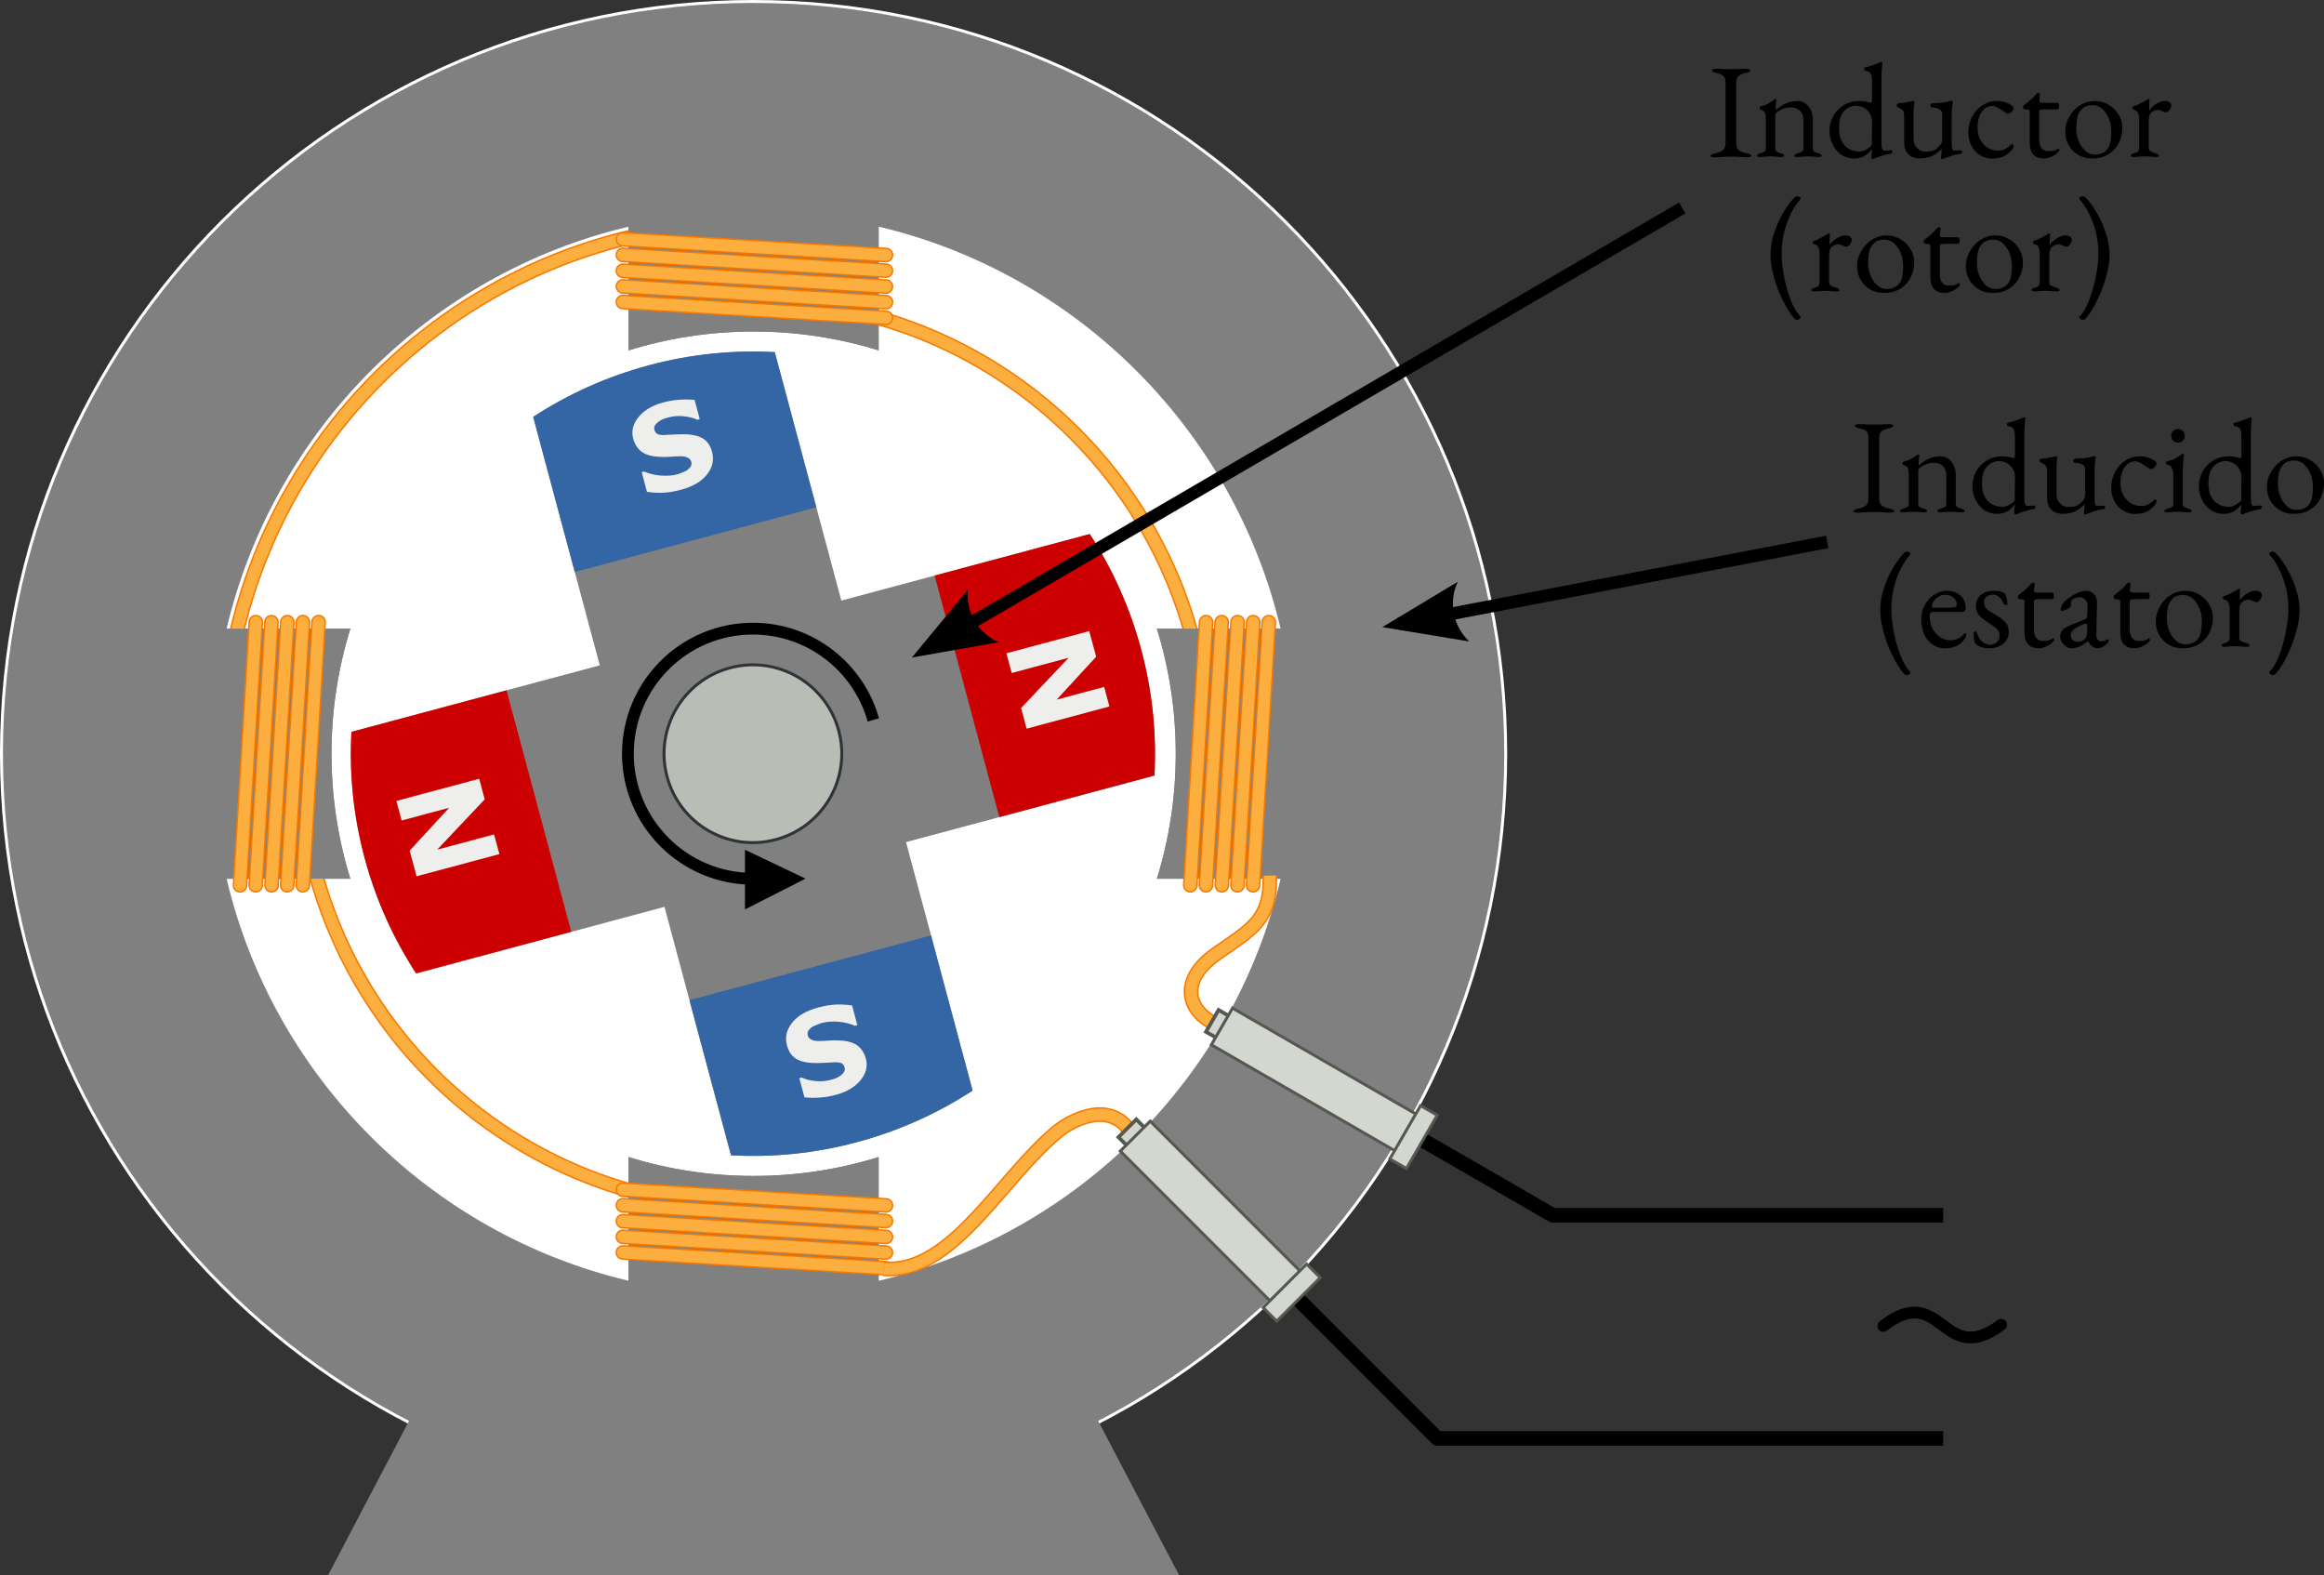<?xml version="1.0" encoding="UTF-8" standalone="no"?>
<svg
   width="276.64pt"
   height="187.5pt"
   viewBox="0 0 276.64 187.5"
   version="1.1"
   id="svg125"
   sodipodi:docname="alternador.svg"
   inkscape:version="1.3.2 (091e20e, 2023-11-25)"
   xmlns:inkscape="http://www.inkscape.org/namespaces/inkscape"
   xmlns:sodipodi="http://sodipodi.sourceforge.net/DTD/sodipodi-0.dtd"
   xmlns:xlink="http://www.w3.org/1999/xlink"
   xmlns="http://www.w3.org/2000/svg"
   xmlns:svg="http://www.w3.org/2000/svg">
  <rect x="0" y="0" width="276.64" height="187.5" fill="#333333" stroke="none"/>
  <sodipodi:namedview
     id="namedview125"
     pagecolor="#ffffff"
     bordercolor="#000000"
     borderopacity="0.25"
     inkscape:showpageshadow="2"
     inkscape:pageopacity="0.0"
     inkscape:pagecheckerboard="0"
     inkscape:deskcolor="#d1d1d1"
     inkscape:document-units="pt"
     inkscape:zoom="0.94400207"
     inkscape:cx="184.85129"
     inkscape:cy="124.99973"
     inkscape:window-width="1376"
     inkscape:window-height="449"
     inkscape:window-x="0"
     inkscape:window-y="25"
     inkscape:window-maximized="0"
     inkscape:current-layer="svg125" />
  <defs
     id="defs16">
    <g
       id="g14">
      <g
         id="glyph-0-0">
        <path
           d="M 0.766 0.078 C 0.629 0.078 0.516 0.062 0.422 0.031 C 0.336 0.008 0.297 -0.031 0.297 -0.094 C 0.297 -0.219 0.473 -0.316 0.828 -0.391 C 1.234 -0.461 1.539 -0.582 1.75 -0.75 C 1.969 -0.926 2.078 -1.195 2.078 -1.562 L 2.078 -8.797 C 2.078 -9.172 2 -9.438 1.844 -9.594 C 1.688 -9.758 1.41 -9.879 1.016 -9.953 C 0.66 -10.016 0.484 -10.117 0.484 -10.266 C 0.484 -10.336 0.523 -10.383 0.609 -10.406 C 0.691 -10.438 0.801 -10.453 0.938 -10.453 C 1.227 -10.453 1.469 -10.445 1.656 -10.438 C 1.844 -10.426 2.02 -10.414 2.188 -10.406 C 2.363 -10.406 2.57 -10.406 2.812 -10.406 C 3.051 -10.406 3.242 -10.406 3.391 -10.406 C 3.535 -10.414 3.691 -10.426 3.859 -10.438 C 4.035 -10.445 4.27 -10.453 4.562 -10.453 C 4.695 -10.453 4.805 -10.438 4.891 -10.406 C 4.984 -10.383 5.031 -10.336 5.031 -10.266 C 5.031 -10.191 4.984 -10.129 4.891 -10.078 C 4.805 -10.023 4.676 -9.984 4.5 -9.953 C 4.102 -9.879 3.812 -9.758 3.625 -9.594 C 3.445 -9.438 3.359 -9.172 3.359 -8.797 L 3.359 -1.562 C 3.359 -1.195 3.469 -0.926 3.688 -0.75 C 3.914 -0.582 4.227 -0.461 4.625 -0.391 C 4.801 -0.359 4.93 -0.316 5.016 -0.266 C 5.109 -0.223 5.156 -0.164 5.156 -0.094 C 5.156 -0.031 5.109 0.008 5.016 0.031 C 4.93 0.062 4.82 0.078 4.688 0.078 C 4.395 0.078 4.156 0.066 3.969 0.047 C 3.789 0.035 3.613 0.023 3.438 0.016 C 3.27 0.004 3.062 0 2.812 0 C 2.551 0 2.32 0.004 2.125 0.016 C 1.926 0.023 1.723 0.035 1.516 0.047 C 1.305 0.066 1.055 0.078 0.766 0.078 Z M 0.766 0.078 "
           id="path1" />
      </g>
      <g
         id="glyph-0-1">
        <path
           d="M 0.703 0.047 C 0.609 0.047 0.531 0.031 0.469 0 C 0.414 -0.02 0.391 -0.062 0.391 -0.125 C 0.391 -0.207 0.422 -0.266 0.484 -0.297 C 0.547 -0.328 0.633 -0.359 0.75 -0.391 C 0.906 -0.43 1.055 -0.488 1.203 -0.562 C 1.359 -0.633 1.438 -0.773 1.438 -0.984 L 1.438 -4.438 C 1.438 -4.719 1.406 -4.957 1.344 -5.156 C 1.289 -5.363 1.125 -5.504 0.844 -5.578 C 0.801 -5.598 0.766 -5.625 0.734 -5.656 C 0.703 -5.688 0.688 -5.734 0.688 -5.797 C 0.688 -5.91 0.734 -5.973 0.828 -5.984 C 1.203 -6.078 1.504 -6.191 1.734 -6.328 C 1.973 -6.473 2.207 -6.629 2.438 -6.797 C 2.469 -6.816 2.492 -6.832 2.516 -6.844 C 2.547 -6.863 2.578 -6.875 2.609 -6.875 C 2.629 -6.875 2.645 -6.863 2.656 -6.844 C 2.676 -6.82 2.688 -6.797 2.688 -6.766 C 2.688 -6.691 2.672 -6.539 2.641 -6.312 C 2.617 -6.082 2.609 -5.895 2.609 -5.75 C 2.609 -5.707 2.609 -5.664 2.609 -5.625 C 2.617 -5.582 2.629 -5.555 2.641 -5.547 C 3.016 -5.898 3.41 -6.164 3.828 -6.344 C 4.254 -6.531 4.719 -6.625 5.219 -6.625 C 5.738 -6.625 6.172 -6.41 6.516 -5.984 C 6.859 -5.555 7.031 -5.031 7.031 -4.406 L 7.031 -0.984 C 7.031 -0.773 7.102 -0.633 7.25 -0.562 C 7.395 -0.5 7.551 -0.441 7.719 -0.391 C 7.801 -0.359 7.879 -0.32 7.953 -0.281 C 8.035 -0.238 8.078 -0.176 8.078 -0.094 C 8.078 -0.031 8.039 0.004 7.969 0.016 C 7.895 0.035 7.828 0.047 7.766 0.047 C 7.547 0.047 7.379 0.035 7.266 0.016 C 7.148 0.004 7.035 -0.004 6.922 -0.016 C 6.816 -0.023 6.672 -0.031 6.484 -0.031 C 6.297 -0.031 6.145 -0.023 6.031 -0.016 C 5.914 -0.004 5.797 0.004 5.672 0.016 C 5.547 0.035 5.379 0.047 5.172 0.047 C 5.117 0.047 5.051 0.035 4.969 0.016 C 4.883 0.004 4.844 -0.031 4.844 -0.094 C 4.844 -0.176 4.883 -0.238 4.969 -0.281 C 5.051 -0.32 5.133 -0.359 5.219 -0.391 C 5.375 -0.441 5.523 -0.5 5.672 -0.562 C 5.828 -0.633 5.906 -0.773 5.906 -0.984 L 5.906 -4.359 C 5.906 -4.828 5.773 -5.191 5.516 -5.453 C 5.254 -5.711 4.906 -5.848 4.469 -5.859 C 4.082 -5.859 3.742 -5.797 3.453 -5.672 C 3.172 -5.547 2.914 -5.395 2.688 -5.219 C 2.645 -5.176 2.613 -5.117 2.594 -5.047 C 2.57 -4.973 2.562 -4.906 2.562 -4.844 L 2.562 -0.984 C 2.562 -0.773 2.633 -0.633 2.781 -0.562 C 2.938 -0.488 3.094 -0.43 3.25 -0.391 C 3.488 -0.316 3.609 -0.227 3.609 -0.125 C 3.609 -0.062 3.582 -0.02 3.531 0 C 3.477 0.031 3.398 0.047 3.297 0.047 C 3.078 0.047 2.906 0.035 2.781 0.016 C 2.664 0.004 2.551 -0.004 2.438 -0.016 C 2.332 -0.023 2.188 -0.031 2 -0.031 C 1.82 -0.031 1.676 -0.023 1.562 -0.016 C 1.445 -0.004 1.328 0.004 1.203 0.016 C 1.086 0.035 0.922 0.047 0.703 0.047 Z M 0.703 0.047 "
           id="path2" />
      </g>
      <g
         id="glyph-0-2">
        <path
           d="M 5.719 0.297 C 5.695 0.297 5.66 0.273 5.609 0.234 C 5.555 0.191 5.531 0.16 5.531 0.141 C 5.531 0.035 5.539 -0.113 5.562 -0.312 C 5.594 -0.508 5.609 -0.676 5.609 -0.812 L 5.609 -0.906 C 5.453 -0.664 5.195 -0.414 4.844 -0.156 C 4.488 0.094 4.047 0.219 3.516 0.219 C 2.91 0.219 2.383 0.062 1.938 -0.25 C 1.5 -0.57 1.16 -0.984 0.922 -1.484 C 0.68 -1.984 0.562 -2.504 0.562 -3.047 C 0.562 -3.66 0.703 -4.238 0.984 -4.781 C 1.273 -5.32 1.691 -5.766 2.234 -6.109 C 2.773 -6.453 3.414 -6.625 4.156 -6.625 C 4.375 -6.625 4.594 -6.602 4.812 -6.562 C 5.031 -6.531 5.195 -6.492 5.312 -6.453 C 5.406 -6.422 5.473 -6.406 5.516 -6.406 C 5.586 -6.406 5.625 -6.531 5.625 -6.781 L 5.625 -9.062 C 5.625 -9.5 5.555 -9.789 5.422 -9.938 C 5.285 -10.082 5.086 -10.176 4.828 -10.219 C 4.734 -10.238 4.688 -10.312 4.688 -10.438 C 4.688 -10.531 4.727 -10.594 4.812 -10.625 C 5.281 -10.738 5.645 -10.848 5.906 -10.953 C 6.176 -11.066 6.391 -11.156 6.547 -11.219 C 6.586 -11.238 6.625 -11.25 6.656 -11.25 C 6.695 -11.258 6.727 -11.266 6.75 -11.266 C 6.812 -11.266 6.848 -11.234 6.859 -11.172 C 6.859 -11.109 6.848 -11 6.828 -10.844 C 6.816 -10.688 6.801 -10.457 6.781 -10.156 C 6.758 -9.863 6.75 -9.473 6.75 -8.984 L 6.75 -1.766 C 6.75 -1.398 6.773 -1.133 6.828 -0.969 C 6.879 -0.801 6.969 -0.719 7.094 -0.719 C 7.145 -0.719 7.234 -0.723 7.359 -0.734 C 7.492 -0.742 7.633 -0.754 7.781 -0.766 C 7.969 -0.773 8.062 -0.727 8.062 -0.625 C 8.062 -0.551 8.035 -0.484 7.984 -0.422 C 7.941 -0.367 7.895 -0.344 7.844 -0.344 C 7.539 -0.289 7.242 -0.223 6.953 -0.141 C 6.672 -0.066 6.344 0.047 5.969 0.203 C 5.883 0.242 5.828 0.27 5.797 0.281 C 5.773 0.289 5.75 0.297 5.719 0.297 Z M 4.094 -0.609 C 4.375 -0.609 4.645 -0.68 4.906 -0.828 C 5.176 -0.973 5.41 -1.16 5.609 -1.391 L 5.625 -4.266 C 5.625 -4.555 5.539 -4.836 5.375 -5.109 C 5.219 -5.391 4.988 -5.617 4.688 -5.797 C 4.395 -5.973 4.051 -6.062 3.656 -6.062 C 3.414 -6.062 3.141 -5.984 2.828 -5.828 C 2.523 -5.68 2.258 -5.422 2.031 -5.047 C 1.812 -4.672 1.703 -4.125 1.703 -3.406 C 1.703 -2.801 1.789 -2.312 1.969 -1.938 C 2.145 -1.57 2.363 -1.289 2.625 -1.094 C 2.895 -0.906 3.164 -0.773 3.438 -0.703 C 3.707 -0.641 3.926 -0.609 4.094 -0.609 Z M 4.094 -0.609 "
           id="path3" />
      </g>
      <g
         id="glyph-0-3">
        <path
           d="M 5.859 0.297 C 5.785 0.297 5.75 0.254 5.75 0.172 C 5.75 0.066 5.758 -0.086 5.781 -0.297 C 5.812 -0.504 5.828 -0.676 5.828 -0.812 C 5.828 -0.832 5.828 -0.848 5.828 -0.859 C 5.828 -0.879 5.828 -0.895 5.828 -0.906 C 5.41 -0.5 4.988 -0.207 4.562 -0.031 C 4.145 0.133 3.688 0.219 3.188 0.219 C 2.844 0.219 2.531 0.145 2.25 0 C 1.977 -0.133 1.758 -0.344 1.594 -0.625 C 1.438 -0.914 1.359 -1.27 1.359 -1.688 L 1.359 -4.922 C 1.359 -5.16 1.305 -5.348 1.203 -5.484 C 1.098 -5.629 0.922 -5.75 0.672 -5.844 C 0.617 -5.863 0.57 -5.891 0.531 -5.922 C 0.488 -5.953 0.469 -6.008 0.469 -6.094 C 0.469 -6.188 0.488 -6.25 0.531 -6.281 C 0.582 -6.32 0.641 -6.348 0.703 -6.359 C 1.066 -6.379 1.348 -6.406 1.547 -6.438 C 1.742 -6.477 1.988 -6.535 2.281 -6.609 C 2.32 -6.617 2.348 -6.625 2.359 -6.625 C 2.379 -6.625 2.398 -6.625 2.422 -6.625 C 2.535 -6.625 2.586 -6.551 2.578 -6.406 C 2.547 -6.156 2.52 -5.945 2.5 -5.781 C 2.488 -5.613 2.484 -5.41 2.484 -5.172 L 2.484 -2.047 C 2.484 -1.785 2.547 -1.547 2.672 -1.328 C 2.797 -1.117 2.961 -0.941 3.172 -0.797 C 3.379 -0.66 3.598 -0.594 3.828 -0.594 C 4.098 -0.594 4.336 -0.609 4.547 -0.641 C 4.754 -0.672 4.961 -0.758 5.172 -0.906 C 5.285 -1 5.43 -1.141 5.609 -1.328 C 5.797 -1.516 5.891 -1.773 5.891 -2.109 L 5.891 -5.047 C 5.891 -5.266 5.82 -5.43 5.688 -5.547 C 5.551 -5.66 5.395 -5.738 5.219 -5.781 C 5.051 -5.82 4.914 -5.844 4.812 -5.844 C 4.719 -5.844 4.641 -5.859 4.578 -5.891 C 4.516 -5.93 4.484 -6.004 4.484 -6.109 C 4.484 -6.203 4.516 -6.266 4.578 -6.297 C 4.648 -6.336 4.727 -6.359 4.812 -6.359 C 5.145 -6.367 5.422 -6.379 5.641 -6.391 C 5.859 -6.41 6.055 -6.438 6.234 -6.469 C 6.41 -6.508 6.594 -6.555 6.781 -6.609 C 6.801 -6.617 6.828 -6.625 6.859 -6.625 C 6.891 -6.633 6.914 -6.641 6.938 -6.641 C 7.082 -6.641 7.156 -6.582 7.156 -6.469 C 7.156 -6.457 7.148 -6.438 7.141 -6.406 C 7.141 -6.383 7.133 -6.352 7.125 -6.312 C 7.113 -6.281 7.098 -6.191 7.078 -6.047 C 7.066 -5.898 7.051 -5.742 7.031 -5.578 C 7.02 -5.422 7.016 -5.301 7.016 -5.219 L 7.016 -1.516 C 7.016 -1.234 7.039 -1.031 7.094 -0.906 C 7.156 -0.781 7.223 -0.719 7.297 -0.719 C 7.379 -0.719 7.504 -0.723 7.672 -0.734 C 7.836 -0.754 7.957 -0.766 8.031 -0.766 C 8.082 -0.766 8.133 -0.754 8.188 -0.734 C 8.238 -0.711 8.266 -0.656 8.266 -0.562 C 8.266 -0.477 8.242 -0.422 8.203 -0.391 C 8.16 -0.367 8.109 -0.352 8.047 -0.344 C 7.629 -0.281 7.27 -0.195 6.969 -0.094 C 6.676 0.008 6.41 0.109 6.172 0.203 C 6.141 0.211 6.094 0.227 6.031 0.25 C 5.969 0.281 5.91 0.297 5.859 0.297 Z M 5.859 0.297 "
           id="path4" />
      </g>
      <g
         id="glyph-0-4">
        <path
           d="M 3.406 0.234 C 2.875 0.234 2.391 0.098 1.953 -0.172 C 1.523 -0.441 1.188 -0.812 0.938 -1.281 C 0.688 -1.758 0.562 -2.289 0.562 -2.875 C 0.562 -3.57 0.711 -4.203 1.016 -4.766 C 1.316 -5.328 1.723 -5.773 2.234 -6.109 C 2.754 -6.453 3.32 -6.625 3.938 -6.625 C 4.625 -6.625 5.234 -6.438 5.766 -6.062 C 5.891 -5.969 5.953 -5.867 5.953 -5.766 C 5.953 -5.672 5.914 -5.57 5.844 -5.469 C 5.77 -5.363 5.676 -5.273 5.562 -5.203 C 5.457 -5.141 5.359 -5.109 5.266 -5.109 C 5.211 -5.109 5.16 -5.125 5.109 -5.156 C 5.055 -5.195 4.992 -5.238 4.922 -5.281 C 4.691 -5.457 4.43 -5.625 4.141 -5.781 C 3.859 -5.945 3.617 -6.031 3.422 -6.031 C 2.898 -6.031 2.473 -5.785 2.141 -5.297 C 1.816 -4.816 1.656 -4.18 1.656 -3.391 C 1.656 -2.891 1.766 -2.438 1.984 -2.031 C 2.203 -1.625 2.492 -1.301 2.859 -1.062 C 3.234 -0.832 3.645 -0.719 4.094 -0.719 C 4.406 -0.719 4.672 -0.77 4.891 -0.875 C 5.117 -0.977 5.359 -1.156 5.609 -1.406 C 5.629 -1.426 5.656 -1.441 5.688 -1.453 C 5.727 -1.473 5.758 -1.484 5.781 -1.484 C 5.895 -1.484 5.953 -1.41 5.953 -1.266 C 5.953 -1.203 5.93 -1.129 5.891 -1.047 C 5.859 -0.961 5.801 -0.867 5.719 -0.766 C 5.539 -0.555 5.332 -0.375 5.094 -0.219 C 4.863 -0.062 4.609 0.051 4.328 0.125 C 4.047 0.195 3.738 0.234 3.406 0.234 Z M 3.406 0.234 "
           id="path5" />
      </g>
      <g
         id="glyph-0-5">
        <path
           d="M 3.031 0.219 C 2.5 0.219 2.086 0.062 1.797 -0.25 C 1.504 -0.57 1.359 -1.051 1.359 -1.688 L 1.359 -5.391 C 1.359 -5.473 1.328 -5.531 1.266 -5.562 C 1.203 -5.602 1.062 -5.625 0.844 -5.625 L 0.75 -5.625 C 0.695 -5.625 0.648 -5.66 0.609 -5.734 C 0.578 -5.805 0.562 -5.879 0.562 -5.953 C 0.562 -5.973 0.578 -6.004 0.609 -6.047 C 0.641 -6.086 0.66 -6.113 0.672 -6.125 C 0.879 -6.281 1.07 -6.43 1.25 -6.578 C 1.426 -6.723 1.586 -6.867 1.734 -7.016 C 1.879 -7.16 2 -7.289 2.094 -7.406 C 2.145 -7.457 2.188 -7.5 2.219 -7.531 C 2.258 -7.57 2.312 -7.594 2.375 -7.594 C 2.426 -7.594 2.473 -7.582 2.516 -7.562 C 2.566 -7.539 2.586 -7.492 2.578 -7.422 L 2.5 -6.703 C 2.488 -6.586 2.516 -6.508 2.578 -6.469 C 2.641 -6.426 2.738 -6.406 2.875 -6.406 L 4.703 -6.406 C 4.742 -6.406 4.781 -6.367 4.812 -6.297 C 4.844 -6.223 4.859 -6.141 4.859 -6.047 C 4.859 -5.953 4.844 -5.859 4.812 -5.766 C 4.781 -5.672 4.742 -5.625 4.703 -5.625 L 3.125 -5.625 C 2.852 -5.625 2.676 -5.602 2.594 -5.562 C 2.52 -5.52 2.484 -5.395 2.484 -5.188 L 2.484 -2.031 C 2.484 -1.602 2.57 -1.266 2.75 -1.016 C 2.938 -0.773 3.195 -0.656 3.531 -0.656 C 3.844 -0.656 4.082 -0.676 4.25 -0.719 C 4.426 -0.77 4.582 -0.844 4.719 -0.938 C 4.738 -0.957 4.758 -0.969 4.781 -0.969 C 4.82 -0.969 4.848 -0.941 4.859 -0.891 C 4.879 -0.848 4.891 -0.801 4.891 -0.75 C 4.891 -0.695 4.801 -0.586 4.625 -0.422 C 4.457 -0.266 4.227 -0.117 3.938 0.016 C 3.656 0.148 3.352 0.219 3.031 0.219 Z M 3.031 0.219 "
           id="path6" />
      </g>
      <g
         id="glyph-0-6">
        <path
           d="M 3.75 0.219 C 3.145 0.219 2.602 0.082 2.125 -0.188 C 1.645 -0.469 1.266 -0.848 0.984 -1.328 C 0.703 -1.816 0.562 -2.367 0.562 -2.984 C 0.562 -3.43 0.648 -3.867 0.828 -4.297 C 1.004 -4.723 1.25 -5.113 1.562 -5.469 C 1.883 -5.82 2.258 -6.102 2.688 -6.312 C 3.113 -6.52 3.57 -6.625 4.062 -6.625 C 4.676 -6.625 5.234 -6.473 5.734 -6.172 C 6.234 -5.879 6.629 -5.488 6.922 -5 C 7.211 -4.508 7.359 -3.977 7.359 -3.406 C 7.359 -2.789 7.223 -2.203 6.953 -1.641 C 6.68 -1.086 6.273 -0.641 5.734 -0.297 C 5.203 0.047 4.539 0.219 3.75 0.219 Z M 4.078 -0.25 C 4.441 -0.25 4.766 -0.316 5.047 -0.453 C 5.336 -0.598 5.566 -0.828 5.734 -1.141 C 5.859 -1.379 5.941 -1.676 5.984 -2.031 C 6.023 -2.383 6.047 -2.719 6.047 -3.031 C 6.047 -3.539 5.953 -4.031 5.766 -4.5 C 5.578 -4.977 5.316 -5.367 4.984 -5.672 C 4.648 -5.973 4.254 -6.125 3.797 -6.125 C 3.504 -6.125 3.242 -6.078 3.016 -5.984 C 2.785 -5.898 2.578 -5.734 2.391 -5.484 C 2.172 -5.223 2.031 -4.898 1.969 -4.516 C 1.906 -4.129 1.875 -3.742 1.875 -3.359 C 1.875 -2.836 1.969 -2.336 2.156 -1.859 C 2.352 -1.391 2.613 -1.004 2.938 -0.703 C 3.27 -0.398 3.648 -0.25 4.078 -0.25 Z M 4.078 -0.25 "
           id="path7" />
      </g>
      <g
         id="glyph-0-7">
        <path
           d="M 0.781 0.047 C 0.676 0.047 0.598 0.031 0.547 0 C 0.492 -0.02 0.469 -0.062 0.469 -0.125 C 0.469 -0.207 0.5 -0.266 0.562 -0.297 C 0.625 -0.328 0.711 -0.359 0.828 -0.391 C 1.035 -0.441 1.188 -0.516 1.281 -0.609 C 1.383 -0.711 1.438 -0.836 1.438 -0.984 L 1.438 -4.438 C 1.438 -4.719 1.395 -4.961 1.312 -5.172 C 1.227 -5.391 1.051 -5.523 0.781 -5.578 C 0.738 -5.586 0.703 -5.613 0.672 -5.656 C 0.641 -5.707 0.625 -5.754 0.625 -5.797 C 0.625 -5.898 0.672 -5.961 0.766 -5.984 C 1.047 -6.066 1.336 -6.191 1.641 -6.359 C 1.941 -6.523 2.18 -6.66 2.359 -6.766 C 2.422 -6.805 2.469 -6.832 2.5 -6.844 C 2.539 -6.863 2.57 -6.875 2.594 -6.875 C 2.645 -6.875 2.672 -6.836 2.672 -6.766 C 2.672 -6.734 2.664 -6.656 2.656 -6.531 C 2.656 -6.406 2.648 -6.254 2.641 -6.078 C 2.641 -5.91 2.633 -5.738 2.625 -5.562 C 2.625 -5.539 2.633 -5.531 2.656 -5.531 C 2.82 -5.75 3.008 -5.938 3.219 -6.094 C 3.426 -6.258 3.641 -6.391 3.859 -6.484 C 4.078 -6.578 4.289 -6.625 4.5 -6.625 C 4.719 -6.625 4.898 -6.578 5.047 -6.484 C 5.191 -6.391 5.266 -6.266 5.266 -6.109 C 5.266 -6.004 5.234 -5.883 5.172 -5.75 C 5.117 -5.625 5.039 -5.516 4.938 -5.422 C 4.844 -5.328 4.742 -5.281 4.641 -5.281 C 4.578 -5.281 4.504 -5.289 4.422 -5.312 C 4.348 -5.344 4.27 -5.379 4.188 -5.422 C 4.102 -5.453 4.02 -5.484 3.938 -5.516 C 3.852 -5.547 3.77 -5.562 3.688 -5.562 C 3.426 -5.562 3.176 -5.473 2.938 -5.297 C 2.695 -5.117 2.578 -4.758 2.578 -4.219 L 2.578 -0.984 C 2.578 -0.848 2.648 -0.734 2.797 -0.641 C 2.953 -0.555 3.16 -0.473 3.422 -0.391 C 3.535 -0.359 3.625 -0.32 3.688 -0.281 C 3.758 -0.25 3.797 -0.195 3.797 -0.125 C 3.797 -0.008 3.688 0.047 3.469 0.047 C 3.145 0.047 2.898 0.031 2.734 0 C 2.578 -0.02 2.359 -0.031 2.078 -0.031 C 1.898 -0.031 1.754 -0.023 1.641 -0.016 C 1.523 -0.004 1.406 0.004 1.281 0.016 C 1.164 0.035 1 0.047 0.781 0.047 Z M 0.781 0.047 "
           id="path8" />
      </g>
      <g
         id="glyph-0-8">
        <path
           d="M 3.797 3.422 C 3.68 3.422 3.586 3.383 3.516 3.312 C 3.297 3.082 3.055 2.758 2.797 2.344 C 2.535 1.938 2.273 1.461 2.016 0.922 C 1.754 0.391 1.52 -0.176 1.312 -0.781 C 1.113 -1.383 0.953 -1.984 0.828 -2.578 C 0.703 -3.18 0.641 -3.754 0.641 -4.297 C 0.641 -4.984 0.727 -5.664 0.906 -6.344 C 1.094 -7.031 1.328 -7.68 1.609 -8.297 C 1.898 -8.91 2.207 -9.457 2.531 -9.938 C 2.863 -10.426 3.172 -10.816 3.453 -11.109 C 3.504 -11.16 3.57 -11.203 3.656 -11.234 C 3.738 -11.266 3.816 -11.281 3.891 -11.281 C 3.941 -11.281 4.008 -11.254 4.094 -11.203 C 4.188 -11.16 4.234 -11.102 4.234 -11.031 C 4.234 -11.02 4.219 -10.988 4.188 -10.938 C 4.156 -10.895 4.125 -10.848 4.094 -10.797 C 4.062 -10.754 4.039 -10.727 4.031 -10.719 C 3.707 -10.344 3.383 -9.836 3.062 -9.203 C 2.75 -8.578 2.488 -7.863 2.281 -7.062 C 2.07 -6.258 1.969 -5.406 1.969 -4.5 C 1.969 -3.812 2.023 -3.102 2.141 -2.375 C 2.254 -1.645 2.406 -0.941 2.594 -0.266 C 2.789 0.41 3.008 1.016 3.25 1.547 C 3.488 2.078 3.734 2.484 3.984 2.766 C 3.992 2.773 4.016 2.801 4.047 2.844 C 4.086 2.883 4.125 2.93 4.156 2.984 C 4.195 3.035 4.219 3.066 4.219 3.078 C 4.219 3.18 4.172 3.266 4.078 3.328 C 3.992 3.391 3.898 3.422 3.797 3.422 Z M 3.797 3.422 "
           id="path9" />
      </g>
      <g
         id="glyph-0-9">
        <path
           d="M 1.25 3.422 C 1.145 3.422 1.047 3.391 0.953 3.328 C 0.859 3.266 0.812 3.18 0.812 3.078 C 0.812 3.066 0.828 3.035 0.859 2.984 C 0.898 2.93 0.941 2.883 0.984 2.844 C 1.035 2.801 1.062 2.773 1.062 2.766 C 1.301 2.484 1.539 2.078 1.781 1.547 C 2.02 1.016 2.234 0.41 2.422 -0.266 C 2.617 -0.941 2.773 -1.645 2.891 -2.375 C 3.016 -3.102 3.078 -3.812 3.078 -4.5 C 3.078 -5.406 2.973 -6.258 2.766 -7.062 C 2.555 -7.863 2.289 -8.578 1.969 -9.203 C 1.656 -9.836 1.336 -10.344 1.016 -10.719 C 0.992 -10.727 0.969 -10.754 0.938 -10.797 C 0.906 -10.848 0.875 -10.895 0.844 -10.938 C 0.812 -10.988 0.797 -11.02 0.797 -11.031 C 0.797 -11.102 0.844 -11.16 0.938 -11.203 C 1.031 -11.254 1.102 -11.281 1.156 -11.281 C 1.238 -11.281 1.316 -11.266 1.391 -11.234 C 1.473 -11.203 1.535 -11.16 1.578 -11.109 C 1.867 -10.816 2.176 -10.426 2.5 -9.938 C 2.82 -9.457 3.129 -8.91 3.422 -8.297 C 3.711 -7.68 3.945 -7.031 4.125 -6.344 C 4.312 -5.664 4.406 -4.984 4.406 -4.297 C 4.406 -3.754 4.344 -3.18 4.219 -2.578 C 4.094 -1.984 3.926 -1.383 3.719 -0.781 C 3.508 -0.176 3.273 0.391 3.016 0.922 C 2.766 1.461 2.508 1.938 2.25 2.344 C 1.988 2.758 1.742 3.082 1.516 3.312 C 1.441 3.383 1.352 3.422 1.25 3.422 Z M 1.25 3.422 "
           id="path10" />
      </g>
      <g
         id="glyph-0-10">
        <path
           d="M 0.703 0.047 C 0.609 0.047 0.531 0.031 0.469 0 C 0.414 -0.02 0.391 -0.062 0.391 -0.125 C 0.391 -0.207 0.426 -0.266 0.5 -0.297 C 0.582 -0.336 0.664 -0.367 0.75 -0.391 C 0.977 -0.441 1.148 -0.504 1.266 -0.578 C 1.379 -0.66 1.438 -0.797 1.438 -0.984 L 1.438 -4.469 C 1.438 -4.75 1.383 -5 1.281 -5.219 C 1.188 -5.445 1 -5.582 0.719 -5.625 C 0.664 -5.633 0.625 -5.656 0.594 -5.688 C 0.57 -5.727 0.562 -5.781 0.562 -5.844 C 0.562 -5.957 0.609 -6.02 0.703 -6.031 C 1.129 -6.125 1.477 -6.254 1.75 -6.422 C 2.031 -6.586 2.242 -6.723 2.391 -6.828 C 2.484 -6.898 2.555 -6.938 2.609 -6.938 C 2.672 -6.938 2.703 -6.91 2.703 -6.859 C 2.703 -6.773 2.688 -6.609 2.656 -6.359 C 2.633 -6.109 2.613 -5.832 2.594 -5.531 C 2.57 -5.227 2.562 -4.953 2.562 -4.703 L 2.562 -0.984 C 2.562 -0.805 2.617 -0.676 2.734 -0.594 C 2.859 -0.508 3.031 -0.441 3.25 -0.391 C 3.332 -0.367 3.41 -0.336 3.484 -0.297 C 3.566 -0.266 3.609 -0.207 3.609 -0.125 C 3.609 -0.008 3.504 0.047 3.297 0.047 C 3.086 0.047 2.922 0.035 2.797 0.016 C 2.68 0.004 2.566 -0.004 2.453 -0.016 C 2.336 -0.023 2.188 -0.031 2 -0.031 C 1.82 -0.031 1.672 -0.023 1.547 -0.016 C 1.43 -0.004 1.316 0.004 1.203 0.016 C 1.086 0.035 0.922 0.047 0.703 0.047 Z M 1.984 -8.25 C 1.766 -8.25 1.578 -8.328 1.422 -8.484 C 1.266 -8.641 1.188 -8.832 1.188 -9.062 C 1.188 -9.289 1.266 -9.484 1.422 -9.641 C 1.578 -9.797 1.766 -9.875 1.984 -9.875 C 2.223 -9.875 2.422 -9.797 2.578 -9.641 C 2.734 -9.484 2.812 -9.289 2.812 -9.062 C 2.812 -8.832 2.734 -8.641 2.578 -8.484 C 2.422 -8.328 2.223 -8.25 1.984 -8.25 Z M 1.984 -8.25 "
           id="path11" />
      </g>
      <g
         id="glyph-0-11">
        <path
           d="M 3.406 0.234 C 2.82 0.234 2.312 0.094 1.875 -0.188 C 1.438 -0.477 1.094 -0.883 0.844 -1.406 C 0.602 -1.938 0.484 -2.551 0.484 -3.25 C 0.484 -3.863 0.625 -4.426 0.906 -4.938 C 1.188 -5.445 1.562 -5.852 2.031 -6.156 C 2.5 -6.469 3.008 -6.625 3.562 -6.625 C 3.988 -6.625 4.367 -6.535 4.703 -6.359 C 5.035 -6.191 5.297 -5.957 5.484 -5.656 C 5.672 -5.352 5.766 -5.004 5.766 -4.609 C 5.766 -4.273 5.602 -4.109 5.281 -4.109 L 1.906 -4.109 C 1.758 -4.109 1.656 -4.066 1.594 -3.984 C 1.531 -3.91 1.5 -3.754 1.5 -3.516 C 1.5 -3.004 1.609 -2.535 1.828 -2.109 C 2.055 -1.691 2.359 -1.359 2.734 -1.109 C 3.109 -0.859 3.52 -0.734 3.969 -0.734 C 4.289 -0.734 4.582 -0.797 4.844 -0.922 C 5.102 -1.047 5.332 -1.223 5.531 -1.453 C 5.57 -1.504 5.602 -1.535 5.625 -1.547 C 5.645 -1.566 5.676 -1.578 5.719 -1.578 C 5.801 -1.578 5.844 -1.523 5.844 -1.422 C 5.844 -1.223 5.742 -1 5.547 -0.75 C 5.391 -0.551 5.195 -0.375 4.969 -0.219 C 4.75 -0.07 4.504 0.035 4.234 0.109 C 3.973 0.191 3.695 0.234 3.406 0.234 Z M 1.938 -4.609 L 3.391 -4.609 C 3.648 -4.609 3.867 -4.613 4.047 -4.625 C 4.223 -4.633 4.398 -4.656 4.578 -4.688 C 4.629 -4.695 4.66 -4.727 4.672 -4.781 C 4.691 -4.844 4.703 -4.93 4.703 -5.047 C 4.703 -5.348 4.566 -5.609 4.297 -5.828 C 4.023 -6.047 3.703 -6.156 3.328 -6.156 C 3.078 -6.156 2.828 -6.082 2.578 -5.938 C 2.336 -5.801 2.141 -5.625 1.984 -5.406 C 1.828 -5.195 1.75 -4.984 1.75 -4.766 C 1.75 -4.66 1.812 -4.609 1.938 -4.609 Z M 1.938 -4.609 "
           id="path12" />
      </g>
      <g
         id="glyph-0-12">
        <path
           d="M 2.297 0.219 C 1.973 0.219 1.664 0.164 1.375 0.062 C 1.082 -0.031 0.836 -0.172 0.641 -0.359 C 0.586 -0.473 0.547 -0.664 0.516 -0.938 C 0.492 -1.219 0.477 -1.445 0.469 -1.625 C 0.469 -1.727 0.535 -1.781 0.672 -1.781 C 0.711 -1.781 0.75 -1.77 0.781 -1.75 C 0.82 -1.738 0.848 -1.707 0.859 -1.656 C 1.004 -1.133 1.227 -0.758 1.531 -0.531 C 1.832 -0.312 2.141 -0.203 2.453 -0.203 C 2.754 -0.203 3.016 -0.305 3.234 -0.516 C 3.453 -0.723 3.562 -0.984 3.562 -1.297 C 3.562 -1.586 3.461 -1.836 3.266 -2.047 C 3.078 -2.254 2.742 -2.504 2.266 -2.797 C 1.91 -3.023 1.617 -3.238 1.391 -3.438 C 1.172 -3.645 1.008 -3.852 0.906 -4.062 C 0.801 -4.281 0.75 -4.52 0.75 -4.781 C 0.75 -5.125 0.828 -5.43 0.984 -5.703 C 1.148 -5.984 1.391 -6.207 1.703 -6.375 C 2.023 -6.539 2.426 -6.625 2.906 -6.625 C 3.227 -6.625 3.492 -6.594 3.703 -6.531 C 3.922 -6.469 4.082 -6.395 4.188 -6.312 C 4.27 -6.195 4.344 -6.016 4.406 -5.766 C 4.469 -5.516 4.5 -5.281 4.5 -5.062 C 4.5 -4.977 4.445 -4.938 4.344 -4.938 C 4.27 -4.938 4.203 -4.953 4.141 -4.984 C 4.086 -5.016 4.051 -5.051 4.031 -5.094 C 3.895 -5.438 3.723 -5.703 3.516 -5.891 C 3.305 -6.078 3.047 -6.172 2.734 -6.172 C 2.473 -6.172 2.238 -6.094 2.031 -5.938 C 1.82 -5.781 1.719 -5.547 1.719 -5.234 C 1.719 -4.984 1.789 -4.758 1.938 -4.562 C 2.094 -4.375 2.383 -4.16 2.812 -3.922 C 3.438 -3.566 3.898 -3.238 4.203 -2.938 C 4.504 -2.633 4.656 -2.234 4.656 -1.734 C 4.656 -1.148 4.438 -0.676 4 -0.312 C 3.562 0.039 2.992 0.219 2.297 0.219 Z M 2.297 0.219 "
           id="path13" />
      </g>
      <g
         id="glyph-0-13">
        <path
           d="M 1.875 0.219 C 1.676 0.219 1.477 0.145 1.281 0 C 1.082 -0.145 0.914 -0.32 0.781 -0.531 C 0.656 -0.75 0.594 -0.957 0.594 -1.156 C 0.594 -1.488 0.68 -1.75 0.859 -1.938 C 1.047 -2.133 1.336 -2.316 1.734 -2.484 L 3.359 -3.156 C 3.578 -3.238 3.703 -3.312 3.734 -3.375 C 3.773 -3.438 3.801 -3.578 3.812 -3.797 L 3.844 -4.812 C 3.852 -5.094 3.773 -5.332 3.609 -5.531 C 3.441 -5.738 3.203 -5.844 2.891 -5.844 C 2.734 -5.844 2.57 -5.816 2.406 -5.766 C 2.25 -5.711 2.117 -5.641 2.016 -5.547 C 1.953 -5.504 1.91 -5.441 1.891 -5.359 C 1.867 -5.273 1.859 -5.188 1.859 -5.094 C 1.859 -5.051 1.859 -5 1.859 -4.938 C 1.867 -4.883 1.875 -4.836 1.875 -4.797 C 1.875 -4.742 1.805 -4.672 1.672 -4.578 C 1.535 -4.492 1.383 -4.414 1.219 -4.344 C 1.051 -4.27 0.914 -4.234 0.812 -4.234 C 0.758 -4.234 0.719 -4.242 0.688 -4.266 C 0.656 -4.297 0.641 -4.336 0.641 -4.391 C 0.641 -4.555 0.691 -4.738 0.797 -4.938 C 0.91 -5.133 1.07 -5.316 1.281 -5.484 C 1.52 -5.711 1.785 -5.91 2.078 -6.078 C 2.367 -6.254 2.648 -6.391 2.922 -6.484 C 3.203 -6.578 3.445 -6.625 3.656 -6.625 C 4.039 -6.625 4.359 -6.488 4.609 -6.219 C 4.859 -5.945 4.977 -5.609 4.969 -5.203 L 4.891 -1.359 C 4.879 -1.141 4.93 -0.957 5.047 -0.812 C 5.16 -0.676 5.301 -0.609 5.469 -0.609 C 5.738 -0.609 5.938 -0.664 6.062 -0.781 C 6.113 -0.832 6.156 -0.859 6.188 -0.859 C 6.238 -0.859 6.281 -0.844 6.312 -0.812 C 6.352 -0.781 6.375 -0.738 6.375 -0.688 C 6.375 -0.57 6.312 -0.457 6.188 -0.344 C 6.02 -0.164 5.836 -0.031 5.641 0.062 C 5.441 0.164 5.258 0.219 5.094 0.219 C 4.602 0.219 4.211 -0.055 3.922 -0.609 L 3.875 -0.609 C 3.52 -0.316 3.18 -0.109 2.859 0.016 C 2.547 0.148 2.219 0.219 1.875 0.219 Z M 2.625 -0.547 C 2.832 -0.547 3.008 -0.578 3.156 -0.641 C 3.312 -0.711 3.445 -0.805 3.562 -0.922 C 3.613 -0.984 3.66 -1.055 3.703 -1.141 C 3.742 -1.234 3.77 -1.379 3.781 -1.578 L 3.812 -2.375 C 3.82 -2.488 3.816 -2.57 3.797 -2.625 C 3.773 -2.676 3.727 -2.703 3.656 -2.703 C 3.633 -2.703 3.598 -2.695 3.547 -2.688 C 3.492 -2.676 3.426 -2.656 3.344 -2.625 C 2.781 -2.414 2.391 -2.203 2.172 -1.984 C 1.953 -1.766 1.844 -1.566 1.844 -1.391 C 1.844 -1.109 1.926 -0.895 2.094 -0.75 C 2.258 -0.613 2.438 -0.547 2.625 -0.547 Z M 2.625 -0.547 "
           id="path14" />
      </g>
    </g>
    <clipPath
       id="clip-0">
      <path
         clip-rule="nonzero"
         d="M 39 160 L 141 160 L 141 187.5 L 39 187.5 Z M 39 160 "
         id="path15" />
    </clipPath>
    <clipPath
       id="clip-1">
      <path
         clip-rule="nonzero"
         d="M 220 49 L 276.641 49 L 276.641 62 L 220 62 Z M 220 49 "
         id="path16" />
    </clipPath>
  </defs>
  <path
     fill="none"
     stroke-width="1.754"
     stroke-linecap="butt"
     stroke-linejoin="round"
     stroke="rgb(0%, 0%, 0%)"
     stroke-opacity="1"
     stroke-miterlimit="4"
     d="M 168.57 135.246 L 184.848 144.641 L 231.309 144.641 M 153.457 153.562 L 171.086 171.195 L 231.309 171.195 "
     id="path17" />
  <path
     fill-rule="nonzero"
     fill="rgb(50.195%, 50.195%, 50.195%)"
     fill-opacity="1"
     stroke-width="0.351"
     stroke-linecap="butt"
     stroke-linejoin="miter"
     stroke="rgb(100%, 100%, 100%)"
     stroke-opacity="1"
     stroke-miterlimit="4"
     d="M 179.234 89.707 C 179.234 139.152 139.152 179.234 89.707 179.234 C 40.258 179.234 0.176 139.152 0.176 89.707 C 0.176 40.258 40.258 0.176 89.707 0.176 C 139.152 0.176 179.234 40.258 179.234 89.707 Z M 179.234 89.707 "
     id="path18" />
  <path
     fill-rule="nonzero"
     fill="rgb(100%, 100%, 100%)"
     fill-opacity="1"
     d="M 104.586 26.973 L 104.586 41.703 C 99.883 40.246 94.883 39.457 89.699 39.457 C 84.52 39.457 79.52 40.246 74.816 41.703 L 74.816 26.98 C 51.184 32.578 32.562 51.191 26.973 74.828 L 41.703 74.828 C 40.246 79.531 39.457 84.52 39.457 89.699 C 39.457 94.883 40.246 99.883 41.703 104.586 L 26.973 104.586 C 32.562 128.219 51.184 146.832 74.816 152.43 L 74.816 137.707 C 79.52 139.168 84.52 139.957 89.699 139.957 C 94.883 139.957 99.883 139.168 104.586 137.707 L 104.586 152.441 C 128.223 146.848 146.848 128.223 152.441 104.586 L 137.707 104.586 C 139.168 99.883 139.957 94.879 139.957 89.699 C 139.957 84.52 139.168 79.527 137.707 74.828 L 152.441 74.828 C 146.848 51.188 128.223 32.566 104.586 26.973 Z M 104.586 26.973 "
     id="path19" />
  <path
     fill="none"
     stroke-width="1.754"
     stroke-linecap="round"
     stroke-linejoin="miter"
     stroke="rgb(96.077%, 47.45%, 0%)"
     stroke-opacity="1"
     stroke-miterlimit="4"
     d="M 90.867 143.73 C 90.48 143.738 90.094 143.746 89.707 143.746 C 59.875 143.746 35.668 119.535 35.668 89.707 C 35.668 89.582 35.668 89.461 35.668 89.34 "
     id="path20" />
  <path
     fill="none"
     stroke-width="1.403"
     stroke-linecap="round"
     stroke-linejoin="miter"
     stroke="rgb(98.822%, 68.626%, 24.313%)"
     stroke-opacity="1"
     stroke-miterlimit="4"
     d="M 90.867 143.73 C 90.48 143.738 90.094 143.746 89.707 143.746 C 59.875 143.746 35.668 119.535 35.668 89.707 C 35.668 89.582 35.668 89.461 35.668 89.34 "
     id="path21" />
  <path
     fill="none"
     stroke-width="1.754"
     stroke-linecap="round"
     stroke-linejoin="miter"
     stroke="rgb(96.077%, 47.45%, 0%)"
     stroke-opacity="1"
     stroke-miterlimit="4"
     d="M 26.504 89.707 C 26.504 54.82 54.82 26.504 89.707 26.504 "
     id="path22" />
  <path
     fill="none"
     stroke-width="1.403"
     stroke-linecap="round"
     stroke-linejoin="miter"
     stroke="rgb(98.822%, 68.626%, 24.313%)"
     stroke-opacity="1"
     stroke-miterlimit="4"
     d="M 26.504 89.707 C 26.504 54.82 54.82 26.504 89.707 26.504 "
     id="path23" />
  <path
     fill="none"
     stroke-width="1.754"
     stroke-linecap="round"
     stroke-linejoin="miter"
     stroke="rgb(96.077%, 47.45%, 0%)"
     stroke-opacity="1"
     stroke-miterlimit="4"
     d="M 88.562 35.77 C 88.945 35.762 89.336 35.758 89.723 35.758 C 119.551 35.758 143.762 59.969 143.762 89.797 C 143.762 89.918 143.762 90.043 143.762 90.164 "
     id="path24" />
  <path
     fill="none"
     stroke-width="1.403"
     stroke-linecap="round"
     stroke-linejoin="miter"
     stroke="rgb(98.822%, 68.626%, 24.313%)"
     stroke-opacity="1"
     stroke-miterlimit="4"
     d="M 88.562 35.77 C 88.945 35.762 89.336 35.758 89.723 35.758 C 119.551 35.758 143.762 59.969 143.762 89.797 C 143.762 89.918 143.762 90.043 143.762 90.164 "
     id="path25" />
  <path
     fill-rule="nonzero"
     fill="rgb(50.195%, 50.195%, 50.195%)"
     fill-opacity="1"
     d="M 89.703 20.559 C 84.594 20.559 79.613 21.109 74.82 22.16 L 74.82 41.703 C 79.523 40.246 84.523 39.457 89.703 39.457 C 94.883 39.457 99.883 40.246 104.59 41.703 L 104.59 22.16 C 99.793 21.109 94.812 20.559 89.703 20.559 Z M 21.988 74.828 C 20.906 79.691 20.32 84.742 20.32 89.93 C 20.32 94.957 20.871 99.863 21.891 104.586 L 41.707 104.586 C 40.246 99.883 39.461 94.883 39.461 89.699 C 39.461 84.52 40.246 79.531 41.707 74.828 Z M 137.711 74.828 C 139.168 79.531 139.957 84.52 139.957 89.699 C 139.957 94.879 139.168 99.883 137.711 104.586 L 157.527 104.586 C 158.547 99.863 159.086 94.957 159.086 89.93 C 159.086 84.742 158.512 79.691 157.43 74.828 Z M 74.82 137.707 L 74.82 157.711 C 79.613 158.762 84.594 159.312 89.703 159.312 C 94.812 159.312 99.793 158.762 104.59 157.711 L 104.59 137.707 C 99.883 139.168 94.883 139.957 89.703 139.957 C 84.523 139.957 79.523 139.168 74.82 137.707 Z M 74.82 137.707 "
     id="path26" />
  <path
     fill="none"
     stroke-width="1.754"
     stroke-linecap="round"
     stroke-linejoin="miter"
     stroke="rgb(96.077%, 47.45%, 0%)"
     stroke-opacity="1"
     stroke-miterlimit="4"
     d="M 74.148 28.477 L 105.461 30.352 "
     id="path27" />
  <path
     fill="none"
     stroke-width="1.403"
     stroke-linecap="round"
     stroke-linejoin="miter"
     stroke="rgb(98.822%, 68.626%, 24.313%)"
     stroke-opacity="1"
     stroke-miterlimit="4"
     d="M 74.148 28.477 L 105.461 30.352 "
     id="path28" />
  <path
     fill="none"
     stroke-width="1.754"
     stroke-linecap="round"
     stroke-linejoin="miter"
     stroke="rgb(96.077%, 47.45%, 0%)"
     stroke-opacity="1"
     stroke-miterlimit="4"
     d="M 74.148 30.336 L 105.461 32.211 "
     id="path29" />
  <path
     fill="none"
     stroke-width="1.403"
     stroke-linecap="round"
     stroke-linejoin="miter"
     stroke="rgb(98.822%, 68.626%, 24.313%)"
     stroke-opacity="1"
     stroke-miterlimit="4"
     d="M 74.148 30.336 L 105.461 32.211 "
     id="path30" />
  <path
     fill="none"
     stroke-width="1.754"
     stroke-linecap="round"
     stroke-linejoin="miter"
     stroke="rgb(96.077%, 47.45%, 0%)"
     stroke-opacity="1"
     stroke-miterlimit="4"
     d="M 74.148 32.227 L 105.461 34.102 "
     id="path31" />
  <path
     fill="none"
     stroke-width="1.403"
     stroke-linecap="round"
     stroke-linejoin="miter"
     stroke="rgb(98.822%, 68.626%, 24.313%)"
     stroke-opacity="1"
     stroke-miterlimit="4"
     d="M 74.148 32.227 L 105.461 34.102 "
     id="path32" />
  <path
     fill="none"
     stroke-width="1.754"
     stroke-linecap="round"
     stroke-linejoin="miter"
     stroke="rgb(96.077%, 47.45%, 0%)"
     stroke-opacity="1"
     stroke-miterlimit="4"
     d="M 74.148 34.086 L 105.461 35.961 "
     id="path33" />
  <path
     fill="none"
     stroke-width="1.403"
     stroke-linecap="round"
     stroke-linejoin="miter"
     stroke="rgb(98.822%, 68.626%, 24.313%)"
     stroke-opacity="1"
     stroke-miterlimit="4"
     d="M 74.148 34.086 L 105.461 35.961 "
     id="path34" />
  <path
     fill="none"
     stroke-width="1.754"
     stroke-linecap="round"
     stroke-linejoin="miter"
     stroke="rgb(96.077%, 47.45%, 0%)"
     stroke-opacity="1"
     stroke-miterlimit="4"
     d="M 74.148 35.945 L 105.461 37.82 "
     id="path35" />
  <path
     fill="none"
     stroke-width="1.403"
     stroke-linecap="round"
     stroke-linejoin="miter"
     stroke="rgb(98.822%, 68.626%, 24.313%)"
     stroke-opacity="1"
     stroke-miterlimit="4"
     d="M 74.148 35.945 L 105.461 37.82 "
     id="path36" />
  <path
     fill="none"
     stroke-width="1.754"
     stroke-linecap="round"
     stroke-linejoin="miter"
     stroke="rgb(96.077%, 47.45%, 0%)"
     stroke-opacity="1"
     stroke-miterlimit="4"
     d="M 74.148 141.59 L 105.461 143.465 "
     id="path37" />
  <path
     fill="none"
     stroke-width="1.403"
     stroke-linecap="round"
     stroke-linejoin="miter"
     stroke="rgb(98.822%, 68.626%, 24.313%)"
     stroke-opacity="1"
     stroke-miterlimit="4"
     d="M 74.148 141.59 L 105.461 143.465 "
     id="path38" />
  <path
     fill="none"
     stroke-width="1.754"
     stroke-linecap="round"
     stroke-linejoin="miter"
     stroke="rgb(96.077%, 47.45%, 0%)"
     stroke-opacity="1"
     stroke-miterlimit="4"
     d="M 74.148 143.449 L 105.461 145.324 "
     id="path39" />
  <path
     fill="none"
     stroke-width="1.403"
     stroke-linecap="round"
     stroke-linejoin="miter"
     stroke="rgb(98.822%, 68.626%, 24.313%)"
     stroke-opacity="1"
     stroke-miterlimit="4"
     d="M 74.148 143.449 L 105.461 145.324 "
     id="path40" />
  <path
     fill="none"
     stroke-width="1.754"
     stroke-linecap="round"
     stroke-linejoin="miter"
     stroke="rgb(96.077%, 47.45%, 0%)"
     stroke-opacity="1"
     stroke-miterlimit="4"
     d="M 74.148 145.34 L 105.461 147.215 "
     id="path41" />
  <path
     fill="none"
     stroke-width="1.403"
     stroke-linecap="round"
     stroke-linejoin="miter"
     stroke="rgb(98.822%, 68.626%, 24.313%)"
     stroke-opacity="1"
     stroke-miterlimit="4"
     d="M 74.148 145.34 L 105.461 147.215 "
     id="path42" />
  <path
     fill="none"
     stroke-width="1.754"
     stroke-linecap="round"
     stroke-linejoin="miter"
     stroke="rgb(96.077%, 47.45%, 0%)"
     stroke-opacity="1"
     stroke-miterlimit="4"
     d="M 74.148 147.199 L 105.461 149.074 "
     id="path43" />
  <path
     fill="none"
     stroke-width="1.403"
     stroke-linecap="round"
     stroke-linejoin="miter"
     stroke="rgb(98.822%, 68.626%, 24.313%)"
     stroke-opacity="1"
     stroke-miterlimit="4"
     d="M 74.148 147.199 L 105.461 149.074 "
     id="path44" />
  <path
     fill="none"
     stroke-width="1.754"
     stroke-linecap="round"
     stroke-linejoin="miter"
     stroke="rgb(96.077%, 47.45%, 0%)"
     stroke-opacity="1"
     stroke-miterlimit="4"
     d="M 74.148 149.062 L 105.461 150.938 "
     id="path45" />
  <path
     fill="none"
     stroke-width="1.403"
     stroke-linecap="round"
     stroke-linejoin="miter"
     stroke="rgb(98.822%, 68.626%, 24.313%)"
     stroke-opacity="1"
     stroke-miterlimit="4"
     d="M 74.148 149.062 L 105.461 150.938 "
     id="path46" />
  <path
     fill="none"
     stroke-width="1.754"
     stroke-linecap="round"
     stroke-linejoin="miter"
     stroke="rgb(96.077%, 47.45%, 0%)"
     stroke-opacity="1"
     stroke-miterlimit="4"
     d="M 28.574 105.363 L 30.449 74.051 "
     id="path47" />
  <path
     fill="none"
     stroke-width="1.403"
     stroke-linecap="round"
     stroke-linejoin="miter"
     stroke="rgb(98.822%, 68.626%, 24.313%)"
     stroke-opacity="1"
     stroke-miterlimit="4"
     d="M 28.574 105.363 L 30.449 74.051 "
     id="path48" />
  <path
     fill="none"
     stroke-width="1.754"
     stroke-linecap="round"
     stroke-linejoin="miter"
     stroke="rgb(96.077%, 47.45%, 0%)"
     stroke-opacity="1"
     stroke-miterlimit="4"
     d="M 30.438 105.363 L 32.312 74.051 "
     id="path49" />
  <path
     fill="none"
     stroke-width="1.403"
     stroke-linecap="round"
     stroke-linejoin="miter"
     stroke="rgb(98.822%, 68.626%, 24.313%)"
     stroke-opacity="1"
     stroke-miterlimit="4"
     d="M 30.438 105.363 L 32.312 74.051 "
     id="path50" />
  <path
     fill="none"
     stroke-width="1.754"
     stroke-linecap="round"
     stroke-linejoin="miter"
     stroke="rgb(96.077%, 47.45%, 0%)"
     stroke-opacity="1"
     stroke-miterlimit="4"
     d="M 32.324 105.363 L 34.199 74.051 "
     id="path51" />
  <path
     fill="none"
     stroke-width="1.403"
     stroke-linecap="round"
     stroke-linejoin="miter"
     stroke="rgb(98.822%, 68.626%, 24.313%)"
     stroke-opacity="1"
     stroke-miterlimit="4"
     d="M 32.324 105.363 L 34.199 74.051 "
     id="path52" />
  <path
     fill="none"
     stroke-width="1.754"
     stroke-linecap="round"
     stroke-linejoin="miter"
     stroke="rgb(96.077%, 47.45%, 0%)"
     stroke-opacity="1"
     stroke-miterlimit="4"
     d="M 34.184 105.363 L 36.059 74.051 "
     id="path53" />
  <path
     fill="none"
     stroke-width="1.403"
     stroke-linecap="round"
     stroke-linejoin="miter"
     stroke="rgb(98.822%, 68.626%, 24.313%)"
     stroke-opacity="1"
     stroke-miterlimit="4"
     d="M 34.184 105.363 L 36.059 74.051 "
     id="path54" />
  <path
     fill="none"
     stroke-width="1.754"
     stroke-linecap="round"
     stroke-linejoin="miter"
     stroke="rgb(96.077%, 47.45%, 0%)"
     stroke-opacity="1"
     stroke-miterlimit="4"
     d="M 36.047 105.363 L 37.922 74.051 "
     id="path55" />
  <path
     fill="none"
     stroke-width="1.403"
     stroke-linecap="round"
     stroke-linejoin="miter"
     stroke="rgb(98.822%, 68.626%, 24.313%)"
     stroke-opacity="1"
     stroke-miterlimit="4"
     d="M 36.047 105.363 L 37.922 74.051 "
     id="path56" />
  <path
     fill="none"
     stroke-width="1.754"
     stroke-linecap="round"
     stroke-linejoin="miter"
     stroke="rgb(96.077%, 47.45%, 0%)"
     stroke-opacity="1"
     stroke-miterlimit="4"
     d="M 141.691 105.363 L 143.566 74.051 "
     id="path57" />
  <path
     fill="none"
     stroke-width="1.403"
     stroke-linecap="round"
     stroke-linejoin="miter"
     stroke="rgb(98.822%, 68.626%, 24.313%)"
     stroke-opacity="1"
     stroke-miterlimit="4"
     d="M 141.691 105.363 L 143.566 74.051 "
     id="path58" />
  <path
     fill="none"
     stroke-width="1.754"
     stroke-linecap="round"
     stroke-linejoin="miter"
     stroke="rgb(96.077%, 47.45%, 0%)"
     stroke-opacity="1"
     stroke-miterlimit="4"
     d="M 143.551 105.363 L 145.426 74.051 "
     id="path59" />
  <path
     fill="none"
     stroke-width="1.403"
     stroke-linecap="round"
     stroke-linejoin="miter"
     stroke="rgb(98.822%, 68.626%, 24.313%)"
     stroke-opacity="1"
     stroke-miterlimit="4"
     d="M 143.551 105.363 L 145.426 74.051 "
     id="path60" />
  <path
     fill="none"
     stroke-width="1.754"
     stroke-linecap="round"
     stroke-linejoin="miter"
     stroke="rgb(96.077%, 47.45%, 0%)"
     stroke-opacity="1"
     stroke-miterlimit="4"
     d="M 145.441 105.363 L 147.316 74.051 "
     id="path61" />
  <path
     fill="none"
     stroke-width="1.403"
     stroke-linecap="round"
     stroke-linejoin="miter"
     stroke="rgb(98.822%, 68.626%, 24.313%)"
     stroke-opacity="1"
     stroke-miterlimit="4"
     d="M 145.441 105.363 L 147.316 74.051 "
     id="path62" />
  <path
     fill="none"
     stroke-width="1.754"
     stroke-linecap="round"
     stroke-linejoin="miter"
     stroke="rgb(96.077%, 47.45%, 0%)"
     stroke-opacity="1"
     stroke-miterlimit="4"
     d="M 147.301 105.363 L 149.176 74.051 "
     id="path63" />
  <path
     fill="none"
     stroke-width="1.403"
     stroke-linecap="round"
     stroke-linejoin="miter"
     stroke="rgb(98.822%, 68.626%, 24.313%)"
     stroke-opacity="1"
     stroke-miterlimit="4"
     d="M 147.301 105.363 L 149.176 74.051 "
     id="path64" />
  <path
     fill="none"
     stroke-width="1.754"
     stroke-linecap="round"
     stroke-linejoin="miter"
     stroke="rgb(96.077%, 47.45%, 0%)"
     stroke-opacity="1"
     stroke-miterlimit="4"
     d="M 149.16 105.363 L 151.035 74.051 "
     id="path65" />
  <path
     fill="none"
     stroke-width="1.403"
     stroke-linecap="round"
     stroke-linejoin="miter"
     stroke="rgb(98.822%, 68.626%, 24.313%)"
     stroke-opacity="1"
     stroke-miterlimit="4"
     d="M 149.16 105.363 L 151.035 74.051 "
     id="path66" />
  <g
     clip-path="url(#clip-0)"
     id="g67">
    <path
       fill-rule="nonzero"
       fill="rgb(50.195%, 50.195%, 50.195%)"
       fill-opacity="1"
       d="M 53.07 160.773 L 126.344 160.773 L 140.371 187.5 L 39.039 187.5 Z M 53.07 160.773 "
       id="path67" />
  </g>
  <path
     fill="none"
     stroke-width="1.754"
     stroke-linecap="butt"
     stroke-linejoin="miter"
     stroke="rgb(96.077%, 47.45%, 0%)"
     stroke-opacity="1"
     stroke-miterlimit="4"
     d="M 105.172 151.008 C 113.324 151.66 119.047 140.324 125.895 134.656 C 127.059 133.688 131.598 130.871 134.312 134.332 "
     id="path68" />
  <path
     fill="none"
     stroke-width="1.403"
     stroke-linecap="butt"
     stroke-linejoin="miter"
     stroke="rgb(98.822%, 68.626%, 24.313%)"
     stroke-opacity="1"
     stroke-miterlimit="4"
     d="M 105.172 151.008 C 113.324 151.66 119.047 140.324 125.895 134.656 C 127.059 133.688 131.598 130.871 134.312 134.332 "
     id="path69" />
  <path
     fill-rule="nonzero"
     fill="rgb(82.744%, 84.312%, 81.175%)"
     fill-opacity="1"
     stroke-width="0.442"
     stroke-linecap="round"
     stroke-linejoin="miter"
     stroke="rgb(33.333%, 34.117%, 32.549%)"
     stroke-opacity="1"
     stroke-miterlimit="4"
     d="M 135.258 133.223 L 137.457 135.422 L 135.336 137.543 L 133.137 135.34 Z M 135.258 133.223 "
     id="path70" />
  <path
     fill-rule="nonzero"
     fill="rgb(82.744%, 84.312%, 81.175%)"
     fill-opacity="1"
     stroke-width="0.351"
     stroke-linecap="round"
     stroke-linejoin="miter"
     stroke="rgb(33.333%, 34.117%, 32.549%)"
     stroke-opacity="1"
     stroke-miterlimit="4"
     d="M 136.918 133.438 L 155.133 151.656 L 151.57 155.215 L 133.355 137 Z M 136.918 133.438 "
     id="path71" />
  <path
     fill-rule="nonzero"
     fill="rgb(82.744%, 84.312%, 81.175%)"
     fill-opacity="1"
     stroke-width="0.351"
     stroke-linecap="round"
     stroke-linejoin="miter"
     stroke="rgb(33.333%, 34.117%, 32.549%)"
     stroke-opacity="1"
     stroke-miterlimit="4"
     d="M 155.535 150.441 L 157.156 152.059 L 151.973 157.242 L 150.355 155.621 Z M 155.535 150.441 "
     id="path72" />
  <path
     fill="none"
     stroke-width="1.754"
     stroke-linecap="butt"
     stroke-linejoin="miter"
     stroke="rgb(96.077%, 47.45%, 0%)"
     stroke-opacity="1"
     stroke-miterlimit="4"
     d="M 151.152 104.215 C 151.316 109.652 148.809 110.668 144.676 113.605 C 140.543 116.543 141.211 120.051 144.352 121.703 "
     id="path73" />
  <path
     fill="none"
     stroke-width="1.403"
     stroke-linecap="butt"
     stroke-linejoin="miter"
     stroke="rgb(98.822%, 68.626%, 24.313%)"
     stroke-opacity="1"
     stroke-miterlimit="4"
     d="M 151.152 104.215 C 151.316 109.652 148.809 110.668 144.676 113.605 C 140.543 116.543 141.211 120.051 144.352 121.703 "
     id="path74" />
  <path
     fill-rule="nonzero"
     fill="rgb(82.744%, 84.312%, 81.175%)"
     fill-opacity="1"
     stroke-width="0.442"
     stroke-linecap="round"
     stroke-linejoin="miter"
     stroke="rgb(33.333%, 34.117%, 32.549%)"
     stroke-opacity="1"
     stroke-miterlimit="4"
     d="M 145.055 120.203 L 147.75 121.762 L 146.25 124.359 L 143.555 122.801 Z M 145.055 120.203 "
     id="path75" />
  <path
     fill-rule="nonzero"
     fill="rgb(82.744%, 84.312%, 81.175%)"
     fill-opacity="1"
     stroke-width="0.351"
     stroke-linecap="round"
     stroke-linejoin="miter"
     stroke="rgb(33.333%, 34.117%, 32.549%)"
     stroke-opacity="1"
     stroke-miterlimit="4"
     d="M 146.715 119.984 L 169.023 132.867 L 166.504 137.227 L 144.195 124.348 Z M 146.715 119.984 "
     id="path76" />
  <path
     fill-rule="nonzero"
     fill="rgb(82.744%, 84.312%, 81.175%)"
     fill-opacity="1"
     stroke-width="0.351"
     stroke-linecap="round"
     stroke-linejoin="miter"
     stroke="rgb(33.333%, 34.117%, 32.549%)"
     stroke-opacity="1"
     stroke-miterlimit="4"
     d="M 169.102 131.586 L 171.082 132.734 L 167.418 139.078 L 165.438 137.934 Z M 169.102 131.586 "
     id="path77" />
  <path
     fill="none"
     stroke-width="1.403"
     stroke-linecap="round"
     stroke-linejoin="round"
     stroke="rgb(0%, 0%, 0%)"
     stroke-opacity="1"
     stroke-miterlimit="4"
     d="M 224.18 157.809 C 231.195 152.406 231.195 162.926 238.211 157.668 "
     id="path78" />
  <path
     fill-rule="nonzero"
     fill="rgb(50.195%, 50.195%, 50.195%)"
     fill-opacity="1"
     d="M 77.234 43.477 C 72.219 44.82 67.602 46.922 63.473 49.613 L 71.395 79.184 L 41.836 87.105 C 41.566 92.027 42.051 97.066 43.398 102.086 C 44.742 107.105 46.844 111.723 49.535 115.852 L 79.098 107.93 L 87.02 137.5 C 91.941 137.77 96.992 137.281 102.012 135.934 C 107.027 134.59 111.645 132.488 115.773 129.797 L 107.852 100.227 L 137.422 92.301 C 137.691 87.379 137.191 82.332 135.848 77.312 C 134.5 72.297 132.414 67.688 129.719 63.559 L 100.148 71.48 L 92.227 41.91 C 87.305 41.641 82.254 42.133 77.234 43.477 Z M 77.234 43.477 "
     id="path79" />
  <path
     fill-rule="nonzero"
     fill="rgb(20.392%, 39.607%, 64.313%)"
     fill-opacity="1"
     d="M 82.07 119.035 L 87.02 137.5 C 91.941 137.77 96.988 137.281 102.008 135.938 C 107.027 134.59 111.645 132.488 115.773 129.797 L 110.824 111.332 Z M 82.07 119.035 "
     id="path80" />
  <path
     fill-rule="nonzero"
     fill="rgb(20.392%, 39.607%, 64.313%)"
     fill-opacity="1"
     d="M 77.234 43.477 C 72.215 44.82 67.598 46.922 63.469 49.617 L 68.418 68.082 L 97.172 60.375 L 92.223 41.91 C 87.301 41.641 82.254 42.133 77.234 43.477 Z M 77.234 43.477 "
     id="path81" />
  <path
     fill-rule="nonzero"
     fill="rgb(93.332%, 93.332%, 92.548%)"
     fill-opacity="1"
     d="M 84.762 53.773 C 85.02 54.742 84.816 55.645 84.152 56.477 C 83.496 57.312 82.465 57.914 81.059 58.289 C 80.234 58.508 79.5 58.629 78.855 58.648 C 78.219 58.66 77.605 58.625 77.012 58.539 L 76.387 56.195 L 76.668 56.117 C 77.293 56.391 77.965 56.551 78.684 56.602 C 79.402 56.656 80.059 56.602 80.652 56.445 C 80.809 56.395 81.004 56.32 81.246 56.227 C 81.484 56.133 81.676 56.039 81.824 55.945 C 82 55.801 82.137 55.656 82.23 55.508 C 82.324 55.352 82.34 55.16 82.277 54.93 C 82.215 54.723 82.066 54.566 81.84 54.461 C 81.621 54.348 81.324 54.297 80.949 54.305 C 80.551 54.305 80.137 54.328 79.699 54.367 C 79.27 54.398 78.863 54.398 78.48 54.367 C 77.574 54.328 76.875 54.129 76.387 53.773 C 75.898 53.41 75.559 52.891 75.371 52.211 C 75.133 51.297 75.348 50.438 76.012 49.633 C 76.676 48.82 77.656 48.242 78.949 47.898 C 79.594 47.723 80.25 47.613 80.918 47.57 C 81.582 47.531 82.172 47.539 82.684 47.602 L 83.293 49.883 L 83.027 49.961 C 82.547 49.742 81.988 49.602 81.355 49.539 C 80.719 49.477 80.105 49.531 79.512 49.695 C 79.301 49.75 79.094 49.816 78.887 49.898 C 78.688 49.984 78.504 50.094 78.34 50.227 C 78.172 50.352 78.043 50.5 77.949 50.664 C 77.863 50.82 77.848 50.984 77.902 51.148 C 77.965 51.422 78.109 51.602 78.34 51.695 C 78.578 51.781 78.988 51.797 79.574 51.742 C 79.957 51.734 80.328 51.719 80.684 51.695 C 81.035 51.676 81.422 51.676 81.84 51.695 C 82.672 51.75 83.316 51.938 83.777 52.258 C 84.246 52.582 84.574 53.086 84.762 53.773 Z M 84.762 53.773 "
     id="path82" />
  <path
     fill-rule="nonzero"
     fill="rgb(93.332%, 93.332%, 92.548%)"
     fill-opacity="1"
     d="M 93.68 124.43 C 93.422 123.461 93.625 122.559 94.289 121.727 C 94.945 120.891 95.977 120.289 97.383 119.914 C 98.207 119.695 98.941 119.574 99.586 119.555 C 100.223 119.543 100.836 119.578 101.43 119.664 L 102.055 122.008 L 101.773 122.086 C 101.148 121.812 100.477 121.652 99.758 121.602 C 99.039 121.547 98.383 121.602 97.789 121.758 C 97.633 121.809 97.438 121.883 97.195 121.977 C 96.957 122.07 96.766 122.164 96.617 122.258 C 96.441 122.402 96.305 122.547 96.211 122.695 C 96.117 122.852 96.102 123.043 96.164 123.273 C 96.227 123.48 96.375 123.637 96.602 123.742 C 96.82 123.855 97.117 123.906 97.492 123.898 C 97.891 123.898 98.305 123.875 98.742 123.836 C 99.172 123.805 99.578 123.805 99.961 123.836 C 100.867 123.875 101.566 124.074 102.055 124.43 C 102.543 124.793 102.883 125.312 103.07 125.992 C 103.309 126.906 103.094 127.766 102.43 128.57 C 101.766 129.383 100.785 129.961 99.492 130.305 C 98.848 130.48 98.191 130.59 97.523 130.633 C 96.859 130.672 96.27 130.664 95.758 130.602 L 95.148 128.32 L 95.414 128.242 C 95.895 128.461 96.453 128.602 97.086 128.664 C 97.723 128.727 98.336 128.672 98.93 128.508 C 99.141 128.453 99.348 128.387 99.555 128.305 C 99.754 128.219 99.938 128.109 100.102 127.977 C 100.27 127.852 100.398 127.703 100.492 127.539 C 100.578 127.383 100.594 127.219 100.539 127.055 C 100.477 126.781 100.332 126.602 100.102 126.508 C 99.863 126.422 99.453 126.406 98.867 126.461 C 98.484 126.469 98.113 126.484 97.758 126.508 C 97.406 126.527 97.02 126.527 96.602 126.508 C 95.77 126.453 95.125 126.266 94.664 125.945 C 94.195 125.621 93.867 125.117 93.68 124.43 Z M 93.68 124.43 "
     id="path83" />
  <path
     fill-rule="nonzero"
     fill="rgb(79.999%, 0%, 0%)"
     fill-opacity="1"
     d="M 111.254 68.504 L 118.957 97.25 L 137.422 92.301 C 137.688 87.379 137.188 82.332 135.844 77.316 C 134.5 72.297 132.41 67.688 129.719 63.559 Z M 111.254 68.504 "
     id="path84" />
  <path
     fill-rule="nonzero"
     fill="rgb(79.999%, 0%, 0%)"
     fill-opacity="1"
     d="M 41.832 87.105 C 41.562 92.031 42.051 97.066 43.395 102.086 C 44.738 107.105 46.84 111.723 49.535 115.852 L 68 110.902 L 60.297 82.16 Z M 41.832 87.105 "
     id="path85" />
  <path
     fill-rule="nonzero"
     fill="rgb(93.332%, 93.332%, 92.548%)"
     fill-opacity="1"
     d="M 57.043 92.684 L 57.699 95.137 L 52.043 101.121 L 58.809 99.309 L 59.449 101.652 L 49.59 104.293 L 48.762 101.246 L 53.465 96.137 L 47.809 97.652 L 47.184 95.324 Z M 57.043 92.684 "
     id="path86" />
  <path
     fill-rule="nonzero"
     fill="rgb(93.332%, 93.332%, 92.548%)"
     fill-opacity="1"
     d="M 122.203 86.723 L 121.547 84.27 L 127.203 78.285 L 120.438 80.098 L 119.797 77.754 L 129.656 75.113 L 130.484 78.16 L 125.781 83.27 L 131.438 81.754 L 132.062 84.082 Z M 122.203 86.723 "
     id="path87" />
  <path
     fill-rule="nonzero"
     fill="rgb(72.94%, 74.117%, 71.371%)"
     fill-opacity="1"
     stroke-width="0.351"
     stroke-linecap="round"
     stroke-linejoin="miter"
     stroke="rgb(18.039%, 20.392%, 21.176%)"
     stroke-opacity="1"
     stroke-miterlimit="4"
     d="M 99.84 86.969 C 101.352 92.609 98.004 98.41 92.359 99.922 C 86.719 101.438 80.918 98.086 79.406 92.441 C 77.895 86.801 81.242 81 86.887 79.488 C 92.527 77.977 98.328 81.324 99.84 86.969 Z M 99.84 86.969 "
     id="path88" />
  <path
     fill="none"
     stroke-width="1.403"
     stroke-linecap="butt"
     stroke-linejoin="miter"
     stroke="rgb(0%, 0%, 0%)"
     stroke-opacity="1"
     stroke-miterlimit="4"
     d="M 89.625 104.59 C 81.41 104.59 74.742 97.922 74.742 89.707 C 74.742 81.488 81.41 74.82 89.625 74.82 C 96.449 74.82 102.203 79.422 103.961 85.684 "
     id="path89" />
  <path
     fill-rule="evenodd"
     fill="rgb(0%, 0%, 0%)"
     fill-opacity="1"
     d="M 88.676 101.129 L 88.676 108.238 L 95.887 104.574 Z M 88.676 101.129 "
     id="path90" />
  <path
     fill="none"
     stroke-width="1.5"
     stroke-linecap="butt"
     stroke-linejoin="miter"
     stroke="rgb(0%, 0%, 0%)"
     stroke-opacity="1"
     stroke-miterlimit="4"
     d="M 166.5 74.25 L 217.5 64.5 "
     id="path91" />
  <path
     fill-rule="evenodd"
     fill="rgb(0%, 0%, 0%)"
     fill-opacity="1"
     d="M 174.891 76.344 L 164.551 74.637 L 173.531 69.238 C 172.391 71.633 172.945 74.5 174.891 76.344 Z M 174.891 76.344 "
     id="path92" />
  <path
     fill="none"
     stroke-width="1.5"
     stroke-linecap="butt"
     stroke-linejoin="miter"
     stroke="rgb(0%, 0%, 0%)"
     stroke-opacity="1"
     stroke-miterlimit="4"
     d="M 110.25 77.25 L 200.25 24.75 "
     id="path93" />
  <path
     fill-rule="evenodd"
     fill="rgb(0%, 0%, 0%)"
     fill-opacity="1"
     d="M 118.855 76.434 L 108.543 78.262 L 115.215 70.184 C 114.934 72.82 116.41 75.34 118.855 76.434 Z M 118.855 76.434 "
     id="path94" />
  <g
     fill="rgb(0%, 0%, 0%)"
     fill-opacity="1"
     id="g101">
    <use
       xlink:href="#glyph-0-0"
       x="203.323"
       y="18.642"
       id="use94" />
    <use
       xlink:href="#glyph-0-1"
       x="208.763"
       y="18.642"
       id="use95" />
    <use
       xlink:href="#glyph-0-2"
       x="217.211"
       y="18.642"
       id="use96" />
    <use
       xlink:href="#glyph-0-3"
       x="225.307"
       y="18.642"
       id="use97" />
    <use
       xlink:href="#glyph-0-4"
       x="233.739"
       y="18.642"
       id="use98" />
    <use
       xlink:href="#glyph-0-5"
       x="240.251"
       y="18.642"
       id="use99" />
    <use
       xlink:href="#glyph-0-6"
       x="245.275"
       y="18.642"
       id="use100" />
    <use
       xlink:href="#glyph-0-7"
       x="253.195"
       y="18.642"
       id="use101" />
  </g>
  <g
     fill="rgb(0%, 0%, 0%)"
     fill-opacity="1"
     id="g108">
    <use
       xlink:href="#glyph-0-8"
       x="210.115"
       y="34.642"
       id="use102" />
    <use
       xlink:href="#glyph-0-7"
       x="215.155"
       y="34.642"
       id="use103" />
    <use
       xlink:href="#glyph-0-6"
       x="220.499"
       y="34.642"
       id="use104" />
    <use
       xlink:href="#glyph-0-5"
       x="228.419"
       y="34.642"
       id="use105" />
    <use
       xlink:href="#glyph-0-6"
       x="233.443"
       y="34.642"
       id="use106" />
    <use
       xlink:href="#glyph-0-7"
       x="241.363"
       y="34.642"
       id="use107" />
    <use
       xlink:href="#glyph-0-9"
       x="246.707"
       y="34.642"
       id="use108" />
  </g>
  <g
     clip-path="url(#clip-1)"
     id="g117">
    <g
       fill="rgb(0%, 0%, 0%)"
       fill-opacity="1"
       id="g116">
      <use
         xlink:href="#glyph-0-0"
         x="220.336"
         y="60.935"
         id="use109" />
      <use
         xlink:href="#glyph-0-1"
         x="225.776"
         y="60.935"
         id="use110" />
      <use
         xlink:href="#glyph-0-2"
         x="234.224"
         y="60.935"
         id="use111" />
      <use
         xlink:href="#glyph-0-3"
         x="242.32"
         y="60.935"
         id="use112" />
      <use
         xlink:href="#glyph-0-4"
         x="250.752"
         y="60.935"
         id="use113" />
      <use
         xlink:href="#glyph-0-10"
         x="257.264"
         y="60.935"
         id="use114" />
      <use
         xlink:href="#glyph-0-2"
         x="261.184"
         y="60.935"
         id="use115" />
      <use
         xlink:href="#glyph-0-6"
         x="269.28"
         y="60.935"
         id="use116" />
    </g>
  </g>
  <g
     fill="rgb(0%, 0%, 0%)"
     fill-opacity="1"
     id="g125">
    <use
       xlink:href="#glyph-0-8"
       x="223.176"
       y="76.935"
       id="use117" />
    <use
       xlink:href="#glyph-0-11"
       x="228.216"
       y="76.935"
       id="use118" />
    <use
       xlink:href="#glyph-0-12"
       x="234.456"
       y="76.935"
       id="use119" />
    <use
       xlink:href="#glyph-0-5"
       x="239.624"
       y="76.935"
       id="use120" />
    <use
       xlink:href="#glyph-0-13"
       x="244.648"
       y="76.935"
       id="use121" />
    <use
       xlink:href="#glyph-0-5"
       x="251.032"
       y="76.935"
       id="use122" />
    <use
       xlink:href="#glyph-0-6"
       x="256.056"
       y="76.935"
       id="use123" />
    <use
       xlink:href="#glyph-0-7"
       x="263.976"
       y="76.935"
       id="use124" />
    <use
       xlink:href="#glyph-0-9"
       x="269.32"
       y="76.935"
       id="use125" />
  </g>
</svg>
